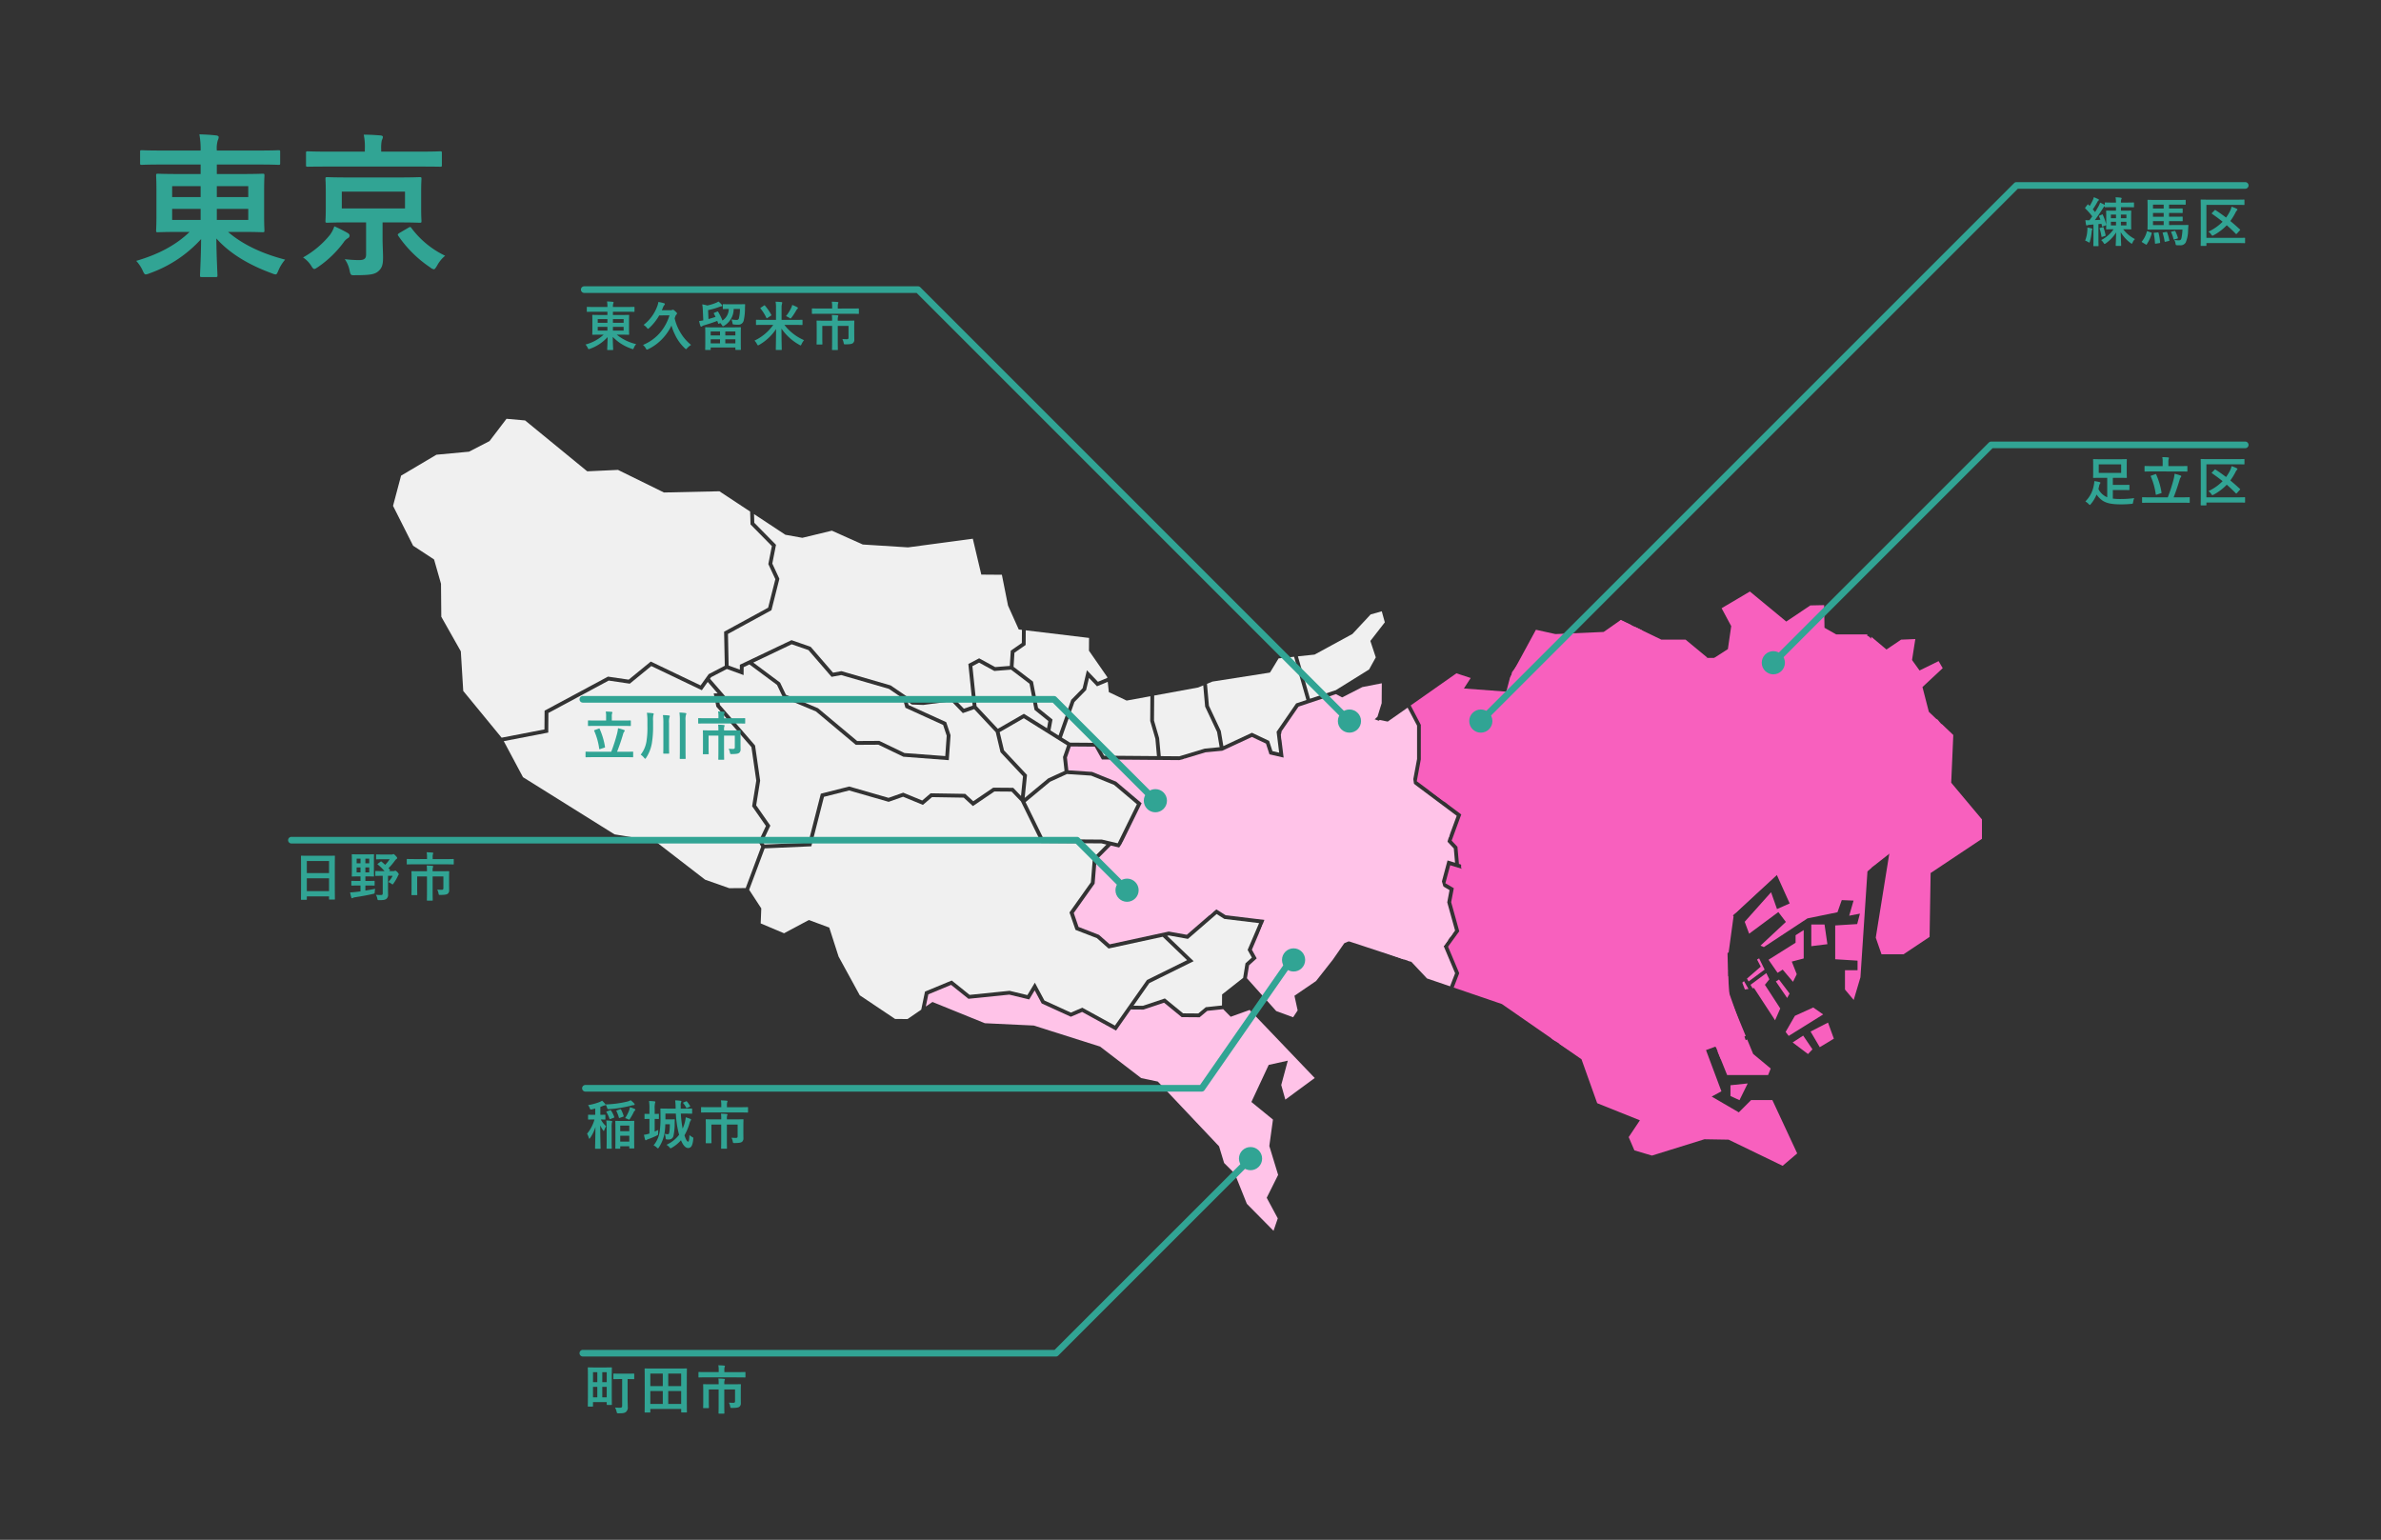 <svg xmlns="http://www.w3.org/2000/svg" width="719" height="465" viewBox="0 0 719 465"><rect x="0" y="0" width="719" height="465" fill="#333333" stroke="none"/><g transform="translate(992 15900.455)"><g transform="translate(-873.313 -15773.989)"><path d="M475.412,170.5l.209-11.572-2.588-3.428-11.922-6.936-2.6-5.9,1.443-2.609,2.016-.423,2.588,5.027,10.08.448,3.067-3.174h3.544l1.1.977-1.325,5.555,10.046,6.733-3.355,4.372,1.463,2.2-7.884,9.512-2.782,1.762Z" transform="translate(-121.54 -37.013)" fill="#f860be"/><path d="M489.177,232.225l-5.882.725-1.124-3.46,2.314-2.734-2.23-7.4,2.427-.549,5.91,3.861,3.313-3.841V205.539l-3.533-5.9,4.017.535,8.984,11.842H507.3v6.7l-1.93,2.3-3.243.355-3.118,6.2-.281,2.517-5.971-.639v3.576l-2.156,1.233Z" transform="translate(-127.811 -52.92)" fill="#f860be"/><path d="M504.177,204.587l-8.932-11.77-5.4-.718-2.874-4.8h-3.4l-.523-2.025,5.492-3.48,4.866-5.854,2.039,4.639,5.161-4.246,6.714,5.13-2,2.893v3.367l2.49,1.1-2.49,2.048v3.26l5.657,2.882,1.061,4.92-.775,1.676-2.272.977Z" transform="translate(-128.043 -46.637)" fill="#f860be"/><path d="M508.554,178.842v-2.255l2.425-3.5-8.313-6.352-4.691,3.862-1.659-3.774,2.9-3.483-1.485-2.228,3.6-4.693-10.4-6.972.994-4.18,3.511,3.112h9.34v3.1l3.034,2.064h4.8l4.637,4.427h4.982l2.707,2.183-5.776,9.018-.57,4.745-.657-.425-4.95,2.515-.758,2.774-1.325,1.091Z" transform="translate(-130.131 -38.506)" fill="#f860be"/><path d="M219.668,235.466l-.761,3.681,2.012-1.378,15.817,6.416,14.771.7,20.029,6.351,12.423,9.526,4.9,1.019.145.057,18.458,19.52,1.526,5.035,3.209,3.191,3.657,9.135,8.056,8.157,1.285-3.76-3.341-6.218,3.448-6.91-2.661-8.729,1.1-7.978-6.513-5.313,5.228-11.2,5.765-1.272-1.981,7.344,1.238,4.413,8.876-6.524L316.7,240.175l-5.725,2.063-2.262-2.3-4.8.511-2.322,1.936-5.414-.04-5.316-4.354-6.222,2.075-3.82-.029-4.462,6.37-10.246-5.63-3.409,1.455-8.8-4.022-2.12-3.949-1.651,2.745-6.006-1.454-12.339,1.257-5.239-4.2Z" transform="translate(-58.026 -61.659)" fill="#ffc3e8"/><path d="M413.318,186.984l-3.809-10.24-10.989,2.516.481,6.931-.715.312-2.106-4.127-5.386-7.146,5.141-3.444.5-2.4,5.718.043.043-5.789,3.37.025,6.219,4.278,7.783.549,4.344,4.628.376,4.318-2.269-.687-1.812,6.758-3.4,1.755.981,2.84L416.6,189.2Z" transform="translate(-103.589 -43.378)" fill="#ffc3e8"/><path d="M319.231,233.485l-5.5-4.5-6.61,2.216-2.867-.021,4.788-6.836,13.371-6.606-7.992-7.665.5-.107L320.685,211l8.671-7.506,2.28,1.451.123.036,10.421,1.252-3.462,8.093L340,216.641l-1.931,1.743-.71,4.388L331,227.78l-.026,3.33-4.892.521-2.266,1.889Z" transform="translate(-80.651 -53.941)" fill="#f0f0f0"/><path d="M535.318,183.586l-5.3-3.424.581-5,5.738-8.959,11.528,2.33,1.32-1.558,4.953,4.3-6.576,3.743v5.173l-4.345,4.8Z" transform="translate(-140.494 -44.056)" fill="#f860be"/><path d="M359.7,233.834l-8.843-9.906.639-3.919,2.309-2.085-1.45-2.62,3.372-7.886,17.156,2.059,7.363,3.876-3.443,4.96-5.075,6.453-6.521,4.449.965,4.425-1.371,2.065Z" transform="translate(-93.002 -54.981)" fill="#ffc3e8"/><path d="M345.067,170.162l-.722-5.774-3.035,1.227-2.443-.937-2.05-2.533-5.561-.642-2.986-9.3,6.775,3.329,1.049-4.5,7.459.947,6.045,5.174.14.055,5.77,1.063,1.156,1.768-.037,5.129-7.792,5.028Z" transform="translate(-87.016 -40.034)" fill="#ffc3e8"/><path d="M569.618,163.65l-.985-2.795,5.506-9.143,4.451-3.908v-6.431l2.635-4.532-.005-2.809,1.551-2.075,1.8,4.066,9.182,10.339-3.876.94V149.9l1.987,1.92-1.354,1.75v2.823l-6.572-1.2-.769,7.485-5.749,3.117Z" transform="translate(-150.729 -34.978)" fill="#f860be"/><path d="M456.319,182.13,446.1,175.8l-.446,3.653-1.508-.589-1.908-4.468-5.482-1.668-.45-5.173-1.751-1.868,2.907-7.9-3.911-2.92-.156-3.215.831-1.224,1.233.925,2.6-3.314,5.706-3.539h7.065l2.71,6.16,12.019,6.974L467.8,160.6l-.206,11.561v.174l3.237,2.654-2.269,1.438.657,2.548h-1.663l-6.269,3.16Z" transform="translate(-114.883 -38.304)" fill="#f860be"/><path d="M421.457,163.722l-7.919-.559-6.252-4.3-4.875-.037-.043,5.789-4.671-.035-1.768-3.865.043-5.858,4.931.475,7.34-5.485,5.021.133,12.891,9.628-2.411,6.553Z" transform="translate(-104.95 -39.72)" fill="#ffc3e8"/><path d="M382.755,169.714l-4.088,1.418-7.787-.059-2.464-5.1.04-5.192,4.224-3.12,3.85-.329,3.328-3.954,5.134.568-.011,1.5,2.552.245-.047,6.169,1.949,4.3-.459,2.213-4.8,3.219Z" transform="translate(-97.657 -40.656)" fill="#ffc3e8"/><path d="M287.318,202.332l-6.173-2.4-1.443-4.2,6.269-8.829.041-.148.568-7.035,4.318-4.357,12.535,2.945,6.528,2.347,9.66,13.319,2.215,1.412-8,6.917-5.405-.971-.112.007-17.767,3.847Z" transform="translate(-74.141 -46.485)" fill="#ffc3e8"/><path d="M355.232,151.616l-6.047-1.113-6.114-5.233-8.229-1.036-6.375-2.951-3.85-4.085,6.757-2.049,5.083-.48,8.947-4.162,4.251,2.007,1.054,3.24,4.27.983-.843-6.855,8.342,2.467-.441,3.56,2.145,2.178,3.689-4.918,5.017,3.73-3.065,3.018,3.58,4.747-.014,1.886-5.632-.622-3.409,4.063-3.7.316-4.227,3.121Z" transform="translate(-86.047 -34.429)" fill="#ffc3e8"/><path d="M555.379,160.125l-.316-4.473-3.057-2.7-.487-8.158,4.581,2.513,4.98.026,2.62-2.83,9.2.581v5.524l-4.168,3.661-5.685,9.421-2.148,1.227Z" transform="translate(-146.193 -38.303)" fill="#f860be"/><path d="M554.193,140.409l-7.509-4.12,5.918-3.481-3.6-4.277-5.363-2.312-.62-1.71,2.093-1.787,3.941,1.485,9.971.014,2.7,1.923-1.221,4.275,8.252,2.334,2.55-1.575,1.982.634v2.272l-2.379,4.09-9.931-.628-2.65,2.863Z" transform="translate(-143.94 -32.53)" fill="#f860be"/><path d="M508.642,148.518,506.406,147v-3.645H496.35l-3.595-3.192,2.228-5.472,5.957-1.986,3.361,5.466,4.513-5.878,4.827-1.636-.279,2.4,4.352-1.942,10.692,5.868-3.159.88-9.96,4.8-2.363,5.854Z" transform="translate(-130.616 -34.634)" fill="#f860be"/><path d="M534.086,158.188l-3.315-2.671h-4.928l-4.188-4,2.195-5.443,9.464-4.569,4.2-1.161,4.9,2.69.559,9.356,3.06,2.707.283,4.007-1.105,1.306Z" transform="translate(-138.276 -37.202)" fill="#f860be"/><path d="M492.963,118.614l-6.757,2.252-3.5-3.132.7-2.895-4.085-10.812-18.04-2.727-.523-3.7,6.5-11.975,5.888,1.3.068,0,14.462-.638.129-.062,5.058-3.542,3.232,1.561-5.016,5.2v6.183h4.88l2.649,9.675,7.1,7.914-.4,3.457-5.673,1.923-3.712,4.829Z" transform="translate(-122.135 -21.918)" fill="#f860be"/><path d="M549.233,192.858,551,189.846l-1.741-2.561,4.554-5.029v-4.947l8.736-4.975,1.848,5.25-2.693,3.733.363,3.088-11.038,10.481Z" transform="translate(-145.587 -45.681)" fill="#f860be"/><path d="M257.515,140.15l-6.949-7.412-1.31-5.5,7.288-4.2,13.079,8.185-1.236,3.539.461,4.193L263.9,141.22l-7.093,5.884Z" transform="translate(-66.071 -32.614)" fill="#f0f0f0"/><path d="M527.217,218.5l-2.441-1.085-.541-4-4.487-.748-.685-2.4,2.627-5.673-1.258-5.832-5.516-2.81v-2.01l4.675-3.844.716-2.635,3.9-1.983,6.636,4.288,8.238,1.476,1.451,2.134-1.814,3.1,2.58,2.918-1.493,10.955-3.176.977,2.82,3.311.1,1.388-2.965,2.47Z" transform="translate(-136.49 -49.165)" fill="#f860be"/><path d="M146.189,154.428l2.275-4.814-4.281-6.138,1.2-7.45-1.529-10.557-.079-.143-10.549-12.173-.455-2.32,2.324.018-4.854-5.6.334-.471,4.759-2.471,5.05,1.834.018-2.384,1.737-.828,8.332,6.186,1.847,3.855,9.916,4.16,12.036,10.082,6.833-.037,7.518,3.625,13.723,1.044.54-7.529-1.317-3.953-11.35-5.166-.292-1.03,1.249.852.157.037,3.34.112,8.463-1.127,3.45,3.59,3.425-1.2,6.513,6.947,1.446,6.064,6.791,7.255-.606,5.957-2.349-2.464-6.037-.046-6.028,4.1-2.435-2.23-10.434-.17-2.547,2.173-5.738-2.361-4.431,1.558-11.875-3.416-8.569,2.167-3.775,14.775-13.255.588Z" transform="translate(-34.524 -26.754)" fill="#f0f0f0"/><path d="M585.661,216.2V210.37h3.8v-2.893l-6.747-.422V196.847l6.636-.415.829-3.151-3.245.628,1.319-4.566-3.563-.148-1.294,3.668-9.061,1.853-13.163,8.659-1.02-.429,7.666-7.154-2.275-2.987-8.818,6.539-1.344-3.6,7.963-8.925,1.793,5.08,3.825-1.7-3.988-8.84-.24.228-.211-1.786,2.785-3.862-.737-2.09,7.475,2.058,6.694-3.628.7-6.854,10.511,1.912v2.638l1.791,1.194v3.357l-1.107,2.327,1.027,2.56-1.213,1.119-2.114,31.966-2.035,6.849Z" transform="translate(-147.215 -43.848)" fill="#f860be"/><path d="M623.442,126.669l.722,1.856-5.391,5.759L615.6,149.033l-1.909,2.731-3-3-3.292,2.124-4.693-5.281-3.593.871v1.2l2.379,2.3-1.745,2.255v2.638l4.954.9v2.983l1.793,1.2-.022,4.277-.981,2.06.675,1.687,4.605-4.254-4.222,26.216,1.737,5.014h6.647l7.869-5.246.315-19.29,15.5-10.329v-5.864l-9.285-11.077.631-14.408-3.478-3.306Z" transform="translate(-158.807 -33.247)" fill="#f860be"/><path d="M607.311,137.781l-3.245,2.093L590.12,124.181l-4.326-9.8.383-3.059,3.435,2.6,13.4-9.108,2.519,3.068,2.292-2.6L601.9,94.295l-.246-4.747,4.6,3.861,4.422-2.979,4.29-.179-.983,6.277.08.181,2.186,3.037L622,96.919l1.239,2.127-6.115,5.7,1.919,7.443.087.112,2.9,2.753-3.594,1.473.868,2.235-5.114,5.463-3.171,14.8L610,140.47Z" transform="translate(-155.278 -23.737)" fill="#f860be"/><path d="M239.306,113.318l-1.249-12.06,2.024-1.06,4.6,2.514,5.039-.4,5.583,4.252,1.516,7.9,4.168,3.371-.4,2.179-6.983-4.372-7.866,4.533Z" transform="translate(-63.103 -26.56)" fill="#f0f0f0"/><path d="M193.676,125.491l-7.6-3.664-6.677.037-11.823-9.9-9.7-4.078-1.757-3.668-8.094-6.038,11.6-5.528,5.056,1.756,6.983,8.08,2.913-.541,14.4,4.169,4.177,2.846.813,2.868,11.379,5.181,1.085,3.258L206,126.414Z" transform="translate(-39.239 -24.559)" fill="#f0f0f0"/><path d="M282.964,165.765l-17.579-.132L259.9,154.451l7.416-6.158,5.079-2.324,7.3.479,6.912,2.791,6.908,5.844-5.794,11.8Z" transform="translate(-68.892 -38.693)" fill="#f0f0f0"/><path d="M536.025,249.123l-.843-2.058h-1.475l-.357-.886h-2.333l-.029-.092-.368.054-7.476,2.3v-4.491l-6.445,1.613-3.7-5.291-4.188-.889-2.624-4.518.285-2.66,2.764-5.5,3.08-.337,2.5-2.972v-7.116h.541l1.307-.564-1.143,2.469,1,3.507,4.366.728.514,3.8,3.211,1.427,10.071.02,2.648-2.208.431,6.256,4.89,11.84-3.9,1.594v3.974Z" transform="translate(-134.177 -57.181)" fill="#f860be"/><path d="M321.36,177.436,320,176.949l5.225-2.425,3.742-7.684,5.058.582,1.7,2.1-1.3,11.973-8.049,2.863Z" transform="translate(-84.824 -44.225)" fill="#ffc3e8"/><path d="M472.595,232.589l-6.866,1.623v2.435l-16.272-11.285L434.9,220.393l1.675-4.343-3.37-8.01,3.378-4.653-2.442-8.785.8-4.225-2.547-1.488,1.455-5.431,7.283,2.212,1.887,4.418,3.34,1.307.408-3.34,8.914,5.517.154.032h5.418l6.269-3.16h5.375l6.664,11.125v12.536l-2.377,2.753-5.475-3.576-4.108.93L470,222.2l-2.324,2.746,1.615,4.973,6.135-.753,2.815,4.04-3,3.5Z" transform="translate(-114.614 -48.63)" fill="#f860be"/><path d="M422.737,224.6l-4.713-5.011-1.126-.37,1.166-5.025,3.569-4.475,2.785.021,4.678,3.3-1.31,1.8,3.442,8.18-1.525,3.953Z" transform="translate(-110.508 -55.592)" fill="#ffc3e8"/><path d="M367.643,198.815,338.8,195.338l-5.122-3.245-4.037-5.566,8.41-2.992,1.321-12.184,2.314.888,2.067-.837.661,5.288,5.117.039,7.8-5.028,2.551,5.281,8.666.065,3.515-1.21,1.11,1.47-.876,12.426L370,193.206l2.73,3.055,1.756,6.154Z" transform="translate(-87.379 -45.42)" fill="#ffc3e8"/><path d="M530.354,281.824l-7.286-.123-15.848,4.933-5.312-1.574-1.723-4.008,3.389-5.067-12.9-5.178-4.74-13.268-6.615-4.588v-2.322l5.185-1.225,3.044,4.736,4.589-5.353-1.64-2.353,2.647-1.514v-2.96l4.976.533,2.827,4.87,4.245.9,3.891,5.568,5.783-1.446,0,4.573,8.508-2.617,4.817,12.877-2.939,1.593,8.193,4.77,3.713-3.714h6.417l7.5,16.11-4.4,3.746Z" transform="translate(-127.055 -64.137)" fill="#f860be"/><path d="M303.005,166.414l-9.628-2.264,6.074-12.367-7.706-6.522-7.25-2.94-7.181-.481-.426-3.868,1.166-3.337,7.235.054,2.164,3.875,23.207.192,4.443,4.715,6.261,2.91-.73,3.13-7.908-3.887,3.858,12.018-3.642,7.472-5.91,2.747Z" transform="translate(-73.396 -35.688)" fill="#ffc3e8"/><path d="M547.13,265.775l-2.869-7.133h.238l.842,2.058H550v-4.356l3.191-1.3,1.8,4.359,5.3,4.408-.786,1.967Z" transform="translate(-144.269 -67.604)" fill="#f860be"/><path d="M582.744,207.793h4l.863,5.946-4.859.6Z" transform="translate(-154.47 -55.08)" fill="#f860be"/><path d="M556.309,227.825l4.169-3.614-1.122-2.139.628-.368,1.664,3.4-4.838,3.583Z" transform="translate(-147.462 -58.768)" fill="#f860be"/><path d="M354.2,126.272l-1-3.092-5.191-2.45-8.626,4.026-.773-4.565-3.586-7.626-.591-6.606,1.638-.68,17.331-2.713.156-.157,2.508-4.138,4.674-.491,3.722,13.052-3.1,1.04-5.9,8.556.776,6.312Z" transform="translate(-88.648 -25.919)" fill="#f0f0f0"/><path d="M558.836,232.279l-.448.071-.61-1.051,4.771-3.535.914,1.869-1.343,1.67,4.636,7.143-1.564,3.568Z" transform="translate(-147.852 -60.374)" fill="#f860be"/><path d="M371.806,92.7l5.034-.529,11.426-6.223,5.5-5.9,3.359-.952.925,3.331-4.369,5.625,1.639,4.958L393.3,96.666l-10.1,6.278-.121.021-7.623,2.544Z" transform="translate(-98.556 -20.966)" fill="#f0f0f0"/><path d="M568.187,230.992l.941-.591,3.206,4.243-.736,1.333Z" transform="translate(-150.611 -61.073)" fill="#f860be"/><path d="M582.449,250.8l5.269-2.7,1.765,4.855-4.254,2.569Z" transform="translate(-154.392 -65.763)" fill="#f860be"/><path d="M569.454,222.025,567.91,223l-2.733-3.951,8.167-5.136,0-2.267,2.453-1.561v8.578l-3.6.942,1.5,3.806-1.134,2.3Z" transform="translate(-149.813 -55.689)" fill="#f860be"/><path d="M572.2,249.27l2.8-4.856,5.54-2.524,3,2.1-10.409,6.486Z" transform="translate(-151.674 -64.118)" fill="#f860be"/><path d="M554.4,231.525l.516-.448,1.357,2.344-1.093.171Z" transform="translate(-146.957 -61.252)" fill="#f860be"/><path d="M559.726,115.907l1.128-3.947-3.658-2.609H547.1l-6.38-2.405V105.41l5.6-4.391-2.168-2.891-6.766,2.255-2.658-1.8,1.981-5.275,3.5-1.862-.043-.082,4.666-3.007,1.006-6.934-2.9-5.407,8.541-5.048,10.987,9.073,7.257-4.87,4.182-.092.1,6.84,3.5,1.989.128.02h9.292l.3,5.713,5.67,10.559-.868.984-2.329-2.835-13.586,9.234-4.365-3.3-.671,5.352,2.186,4.948L571.448,117l-2.5-.8-2.572,1.587Z" transform="translate(-141.742 -18.812)" fill="#f860be"/><path d="M390.974,205.829l-2.122-7.435-2.329-2.64,1.97-2.987.8-11.41,4.773,6.321,2.549,5.008,2.453-1.069-.469-6.76,9.045-2.071,3.585,9.64,4.341,2.931,2.409-2.217-.9-2.611,2.462-1.27,1.953,1.142-.693,3.691,2.366,8.51-1.447,1.992-4.984-3.517-3.706-.028-4.058,5.078-1.228,5.215Z" transform="translate(-102.457 -48.073)" fill="#ffc3e8"/><path d="M520.634,117.871l-3.028,1.354.652-5.632-7.251-8.05-2.821-10.307h-4.6l0-4.568,4.955-5.14,7.92,3.825,7.341.015,6.6,5.461-2.864,1.526-2.449,6.531,3.878,2.627,6.517-2.172.994,1.326-5.154,4.042V111.6l2.117.8-2.219,1.892,1.065,2.929,5.538,2.363,2.577,3.06-5.338,3.138Z" transform="translate(-133.485 -22.672)" fill="#f860be"/><path d="M373.982,129.882l.493-3.977-9.359-2.768,5.107-7.408,11.3-3.778,1.867.993,6.093-3.117,5.881-1.145-.04,6-1.265,4.1-9.137,8.427.019,2.771-.491.484-6.076-4.52L374.8,130.71Z" transform="translate(-96.782 -28.809)" fill="#ffc3e8"/><path d="M575.086,255.516l3.181-2.067,2.806,4.143-1.35,1.424Z" transform="translate(-152.44 -67.182)" fill="#f860be"/><path d="M419.982,137.17l1.218-6.6.006-10.419-3.062-5.868,13.809-9.7L436.268,106l-2.054,3.165,12.8.95,1.134-4.3.384-.7.426,3.007,18.221,2.754,3.717,9.85-.775,3.219,3.959,3.542-2.022,4.967-1.08-.958h-4.468l-3.047,3.154-8.894-.4-2.682-5.213-3.392.709-1.671,3.023H439.4l-6.126,3.8-2.061,2.608-1.3-.972-1.727,2.541.129,2.651Z" transform="translate(-110.839 -27.724)" fill="#f860be"/><path d="M391.384,145.2l.029-3.878-3.206-4.252,4.016-3.955-.024-2.747,8.632-7.958,2.441.488,6-4.206,2.86,5.434V134.2l-1.186,6.36-5.111-.136-7.3,5.458Z" transform="translate(-102.903 -31.461)" fill="#ffc3e8"/><path d="M549.537,276.915v-3.266l5.205-.541-2.48,5.045Z" transform="translate(-145.667 -72.394)" fill="#f860be"/><path d="M246.932,218.323l-3.455,1.476-7.984-3.649-2.893-5.389-2.258,3.755L225,213.224l-.1,0-12,1.222-5.4-4.335-8.076,3.348-1.131,5.451-4.14,2.84-3.754-.029-10.671-7.149-6.4-11.7-2.81-8.746-6.16-2.286-7.488,4.005-7.06-2.979.179-4.532-3.666-5.619,4.692-12.51,14.086-.624,3.817-14.942,7.6-1.92,11.932,3.431,4.363-1.536,5.981,2.463,2.75-2.348,9.564.157,2.788,2.547,6.488-4.406,5.191.04,2.815,2.94,6.165,12.564,18.162.132,1.507.355-4.116,4.155-.585,7.24-6.463,9.1,1.815,5.264,6.45,2.492,3.534,3.134L271.2,196.9l7.368,7.066-12.115,5.983-9.677,13.771Z" transform="translate(-38.786 -40.481)" fill="#f0f0f0"/><path d="M205.516,94.45l-8.948,1.2-3.015-.11-6.805-4.64-14.865-4.315-2.533.47-6.718-7.77-.129-.074-5.7-1.979L141.21,84.656,141.2,86.13l-3.382-1.23-.2-9.549,13.127-7.163,2.4-9.492L151.008,54.1l1.117-5.659-6.555-6.654-.079-2.624,9.461,6.24,5.127.922L169,44.17l9.332,4.178L192,49.213,211.556,46.6l2.562,10.834,6.211.047,1.856,9.306,3.24,7.218.966.115-.03,3.959-3.347,2.331-.285,4.6-4.424.348-4.838-2.645-3.26,1.707L211.508,97l-2.652.928Z" transform="translate(-36.478 -10.382)" fill="#f0f0f0"/><path d="M314.717,130.907l-.5-5.455-1.542-5.3.057-7.54,13.27-2.43,1.54-.639.574,6.412,3.608,7.676.774,4.572-4.515.437-7.675,2.315Z" transform="translate(-82.883 -29.036)" fill="#f0f0f0"/><path d="M287.58,129.956l-2.164-3.876-8.154-.062-2.442-1.529,3.793-10.743,3.524-3.592.872-3.672,2.411,2.524,3.251-1.351.329,3.11,5.33,2.536h.159l7.06-1.291-.056,7.46,1.568,5.386.466,5.233Z" transform="translate(-72.847 -28.226)" fill="#f0f0f0"/><path d="M34.264,0,29.137,6.734l-6.191,3.2-9.845.917L2.424,17.175,0,26.294,6.065,38.332l6.21,4.069.129.127,2.079,7.29.09,9.964,5.895,10.444L21.2,82.188,32.786,96.3l12.939-2.5.043-5.659L64.906,77.861l6.248.915,6.675-5.46,15.043,7.2,2.444-3.407,4.868-2.527L99.971,64.3l13.3-7.257,2.178-8.605-2.122-4.562,1.072-5.433L107.952,31.9l-.115-3.885-9.284-6.126L81.9,22.255l-.121-.014L67.925,15.431l-9.142.427-.184-.029L39.884.5Z" fill="#f0f0f0"/><path d="M106.3,166.114l-15.113-11.66-12.245-2.028L51.3,135.158,45.5,124.28l13.433-2.593.045-5.919,18.2-9.779,6.372.935,6.5-5.32,15.258,7.3,1.78-2.508,3,3.463-1.185-.009.784,4.005,10.6,12.231,1.464,10.108-1.251,7.734,4.166,5.973-2.242,4.743.822,1.49-4.69,12.511-4.97.038Z" transform="translate(-12.06 -26.932)" fill="#f0f0f0"/><path d="M266.119,117.149l.609-3.3-4.376-3.535-1.521-7.917-5.862-4.464.264-4.238,3.38-2.355.034-4.426,19.116,2.3-.029,3.855,5.524,7.955.026.255-2.837,1.178-3.331-3.484-1.288,5.422-3.448,3.512-3.822,10.775Z" transform="translate(-67.586 -23.038)" fill="#f0f0f0"/><path d="M370.738,60.763l6.358,3.082,5.793,11,14.1-2.634h3.077l42.449-6.615h2.944l2.112,1.77,16.753,23.4h1.991l2.093,2.368-16.089,37.836-9.409,7.358-24.978-.593-13.7,12.595-4.164,3.448,2.908,7.33.277,11.673,5.595,15.956-3.792,7.6-4.165-3.118-1.489-3.661L390.138,193H358.672l-8.688-5.727-27.45-51.705v-6.427l2.059-13.181-5.889.6-5.642-4.253,14.222-29.366h9.007l1.614-6.413,5.071-7.058,23.245-3.881Z" fill="#f860be"/><path d="M-5031.276-6729.284l-6.548-2.446-26.254,4.237-.244,1.15,2.562,13.5-27.49-5.7-4.231-.559-1.65.414-18.83,27.549,27.986,19.281,2.541-2.08,13.544,1.25.738,1.822-1.673,4.421,21.833,3.936,3.153-.634,2.745-1.184,15.173,5.552,2.479.8,10.478-4.763,2.494-3.553-2.721-14.072-.671-2.322,1.219-6.3.6-5.022.714-2.323-1.643-5.378-9.149-9.822-.362-2.486-1.678-9.64Z" transform="translate(5332.426 6821.79)" fill="#ffc3e8"/></g><path d="M20.586-30.315v2.867H14.194c-4.606,0-6.251-.094-6.533-.094-.47,0-.517.047-.517.564,0,.282.094,1.5.094,4.418v7.755c0,2.914-.094,4.089-.094,4.418,0,.47.047.517.517.517.282,0,1.927-.094,6.533-.094h3.055C12.972-5.828,7.567-3.1,1.128-1.222A10.839,10.839,0,0,1,3.1,1.739c.376.846.564,1.128.94,1.128A4.361,4.361,0,0,0,5.17,2.538,38.227,38.227,0,0,0,20.727-7.8C20.68-2.068,20.4,2.444,20.4,3.149c0,.47.047.517.517.517h4.23c.47,0,.517-.047.517-.517,0-.705-.282-5.358-.329-11.139C29.7-3.055,36,.329,42.112,2.538a4.172,4.172,0,0,0,1.081.329c.376,0,.517-.329.893-1.222A12.137,12.137,0,0,1,46.107-1.6c-6.58-1.692-12.69-4.418-17.249-8.366h3.9c4.606,0,6.251.094,6.533.094.517,0,.564-.047.564-.517,0-.282-.094-1.5-.094-4.418V-22.56c0-2.914.094-4.136.094-4.418,0-.517-.047-.564-.564-.564-.282,0-1.927.094-6.533.094H25.474v-2.867H38.352c4.089,0,5.5.094,5.781.094.423,0,.47-.047.47-.517v-3.384c0-.47-.047-.517-.47-.517-.282,0-1.692.094-5.781.094H25.474a8.526,8.526,0,0,1,.282-3.055,2.409,2.409,0,0,0,.282-1.034c0-.188-.282-.423-.752-.47-1.645-.188-3.337-.282-5.076-.329a25.509,25.509,0,0,1,.376,4.888H8.6c-4.089,0-5.5-.094-5.781-.094-.47,0-.517.047-.517.517v3.384c0,.47.047.517.517.517.282,0,1.692-.094,5.781-.094ZM34.968-13.583H25.474V-16.92h9.494Zm0-10.2v3.29H25.474v-3.29Zm-22.983,10.2V-16.92h8.6v3.337Zm0-6.909v-3.29h8.6v3.29Zm53.3-5.922c-4.512,0-6.157-.094-6.439-.094-.517,0-.564.047-.564.517,0,.329.094,1.269.094,3.807v5.123c0,2.491-.094,3.478-.094,3.807,0,.47.047.517.564.517.282,0,1.927-.094,6.439-.094h5.264v9.682c0,1.175-.47,1.692-2.115,1.692a36.916,36.916,0,0,1-4.324-.282,8.725,8.725,0,0,1,1.457,3.431c.329,1.5.423,1.457,1.833,1.41,4.418,0,5.734-.282,6.768-1.128,1.175-.987,1.5-2.021,1.5-4.136,0-1.739-.141-3.76-.141-5.922v-4.747h4.747c4.559,0,6.157.094,6.486.094.47,0,.517-.047.517-.517,0-.282-.094-1.316-.094-3.807v-5.123c0-2.538.094-3.525.094-3.807,0-.47-.047-.517-.517-.517-.329,0-1.927.094-6.486.094ZM82.3-17.061H63.215v-5.076H82.3ZM86.95-29.7c4.23,0,5.687.047,5.969.047.47,0,.517-.047.517-.47v-3.666c0-.47-.047-.517-.517-.517-.282,0-1.739.094-5.969.094H75.106v-.752a11.581,11.581,0,0,1,.188-2.679,2.72,2.72,0,0,0,.329-.987c0-.282-.282-.423-.705-.47-1.739-.141-3.337-.235-5.076-.235a17.85,17.85,0,0,1,.329,4.324v.8H58.938c-4.277,0-5.687-.094-5.969-.094-.517,0-.564.047-.564.517v3.666c0,.423.047.47.564.47.282,0,1.692-.047,5.969-.047ZM80.6-9.635c-.47.329-.611.423-.329.846A35.807,35.807,0,0,0,89.911.752a2.32,2.32,0,0,0,1.081.564c.329,0,.517-.329.987-1.081a9.921,9.921,0,0,1,2.444-3.008,27.46,27.46,0,0,1-10.152-8.319c-.282-.423-.376-.47-.94-.141ZM51.512-2.256A8.252,8.252,0,0,1,53.956.235c.423.7.658.987.987.987.235,0,.564-.235,1.128-.611a32.085,32.085,0,0,0,7.661-7.379A3.893,3.893,0,0,1,65-8.037a.915.915,0,0,0,.564-.8c0-.329-.188-.564-.564-.8a40.515,40.515,0,0,0-4.042-2.021A8.792,8.792,0,0,1,59.6-9.024,28.094,28.094,0,0,1,51.512-2.256Z" transform="translate(-952 -15820.455)" fill="#31a494"/><rect width="719" height="465" transform="translate(-992 -15900.455)" fill="none"/><g transform="translate(-1807 -17007.82)"><circle cx="3.5" cy="3.5" r="3.5" transform="translate(1347 1304)" fill="#31a494"/><path d="M9618.5-13921.5a1,1,0,0,1-.707-.293,1,1,0,0,1,0-1.414l65.786-65.786a1,1,0,0,1,.707-.293H9761a1,1,0,0,1,1,1,1,1,0,0,1-1,1h-76.3l-65.493,65.493A1,1,0,0,1,9618.5-13921.5Z" transform="translate(-8268 15230)" fill="#31a494"/><path d="M-40.976-3.376h2.432c1.776,0,2.3.032,2.4.032.16,0,.176-.016.176-.176V-4.768c0-.16-.016-.176-.176-.176-.1,0-.624.032-2.4.032h-2.432V-7.056h1.824c1.552,0,2.112.032,2.208.032.176,0,.192-.016.192-.192,0-.1-.032-.512-.032-1.472V-11.04c0-.96.032-1.376.032-1.472,0-.176-.016-.192-.192-.192-.1,0-.656.032-2.208.032H-44.56c-1.552,0-2.1-.032-2.208-.032-.16,0-.176.016-.176.192,0,.1.032.512.032,1.472v2.352c0,.96-.032,1.376-.032,1.472,0,.176.016.192.176.192.112,0,.656-.032,2.208-.032h1.888V-1.2a3.515,3.515,0,0,1-.736-.368,5.082,5.082,0,0,1-1.92-2.1c.08-.3.144-.608.208-.912a1.6,1.6,0,0,1,.272-.7.4.4,0,0,0,.112-.272c0-.112-.1-.176-.3-.224a11.356,11.356,0,0,0-1.536-.288,6.739,6.739,0,0,1-.176,1.344A8.956,8.956,0,0,1-49.28.08a4.257,4.257,0,0,1,.992.768c.176.192.256.272.352.272s.192-.112.352-.3a10.911,10.911,0,0,0,1.7-2.832A6.706,6.706,0,0,0-44.064-.16c1.184.784,2.8,1.12,5.52,1.12a30.78,30.78,0,0,0,3.1-.144c.512-.032.512-.032.592-.544a6.94,6.94,0,0,1,.32-1.2,30.129,30.129,0,0,1-4.112.272,16.376,16.376,0,0,1-2.336-.128Zm2.512-5.168h-6.768V-11.12h6.768ZM-19.92.464c1.408,0,1.888.032,1.984.032.16,0,.176-.016.176-.176V-1.024c0-.16-.016-.176-.176-.176-.1,0-.576.032-1.984.032h-2.7c.672-1.712,1.28-3.472,1.84-5.392a1.7,1.7,0,0,1,.3-.64.476.476,0,0,0,.16-.32c0-.1-.048-.176-.192-.224a15.771,15.771,0,0,0-1.824-.544,9.928,9.928,0,0,1-.256,1.536,49.655,49.655,0,0,1-1.792,5.584H-30c-1.408,0-1.888-.032-1.984-.032-.144,0-.16.016-.16.176V.32c0,.16.016.176.16.176.1,0,.576-.032,1.984-.032Zm-.864-9.44c1.52,0,2.048.032,2.144.032.16,0,.176-.016.176-.192v-1.3c0-.176-.016-.192-.176-.192-.1,0-.624.032-2.144.032h-3.424v-1.232a2.9,2.9,0,0,1,.08-.9.9.9,0,0,0,.1-.32c0-.08-.112-.16-.256-.176-.576-.048-1.168-.08-1.76-.08a6.231,6.231,0,0,1,.112,1.472v1.232H-29.1c-1.5,0-2.032-.032-2.128-.032-.16,0-.176.016-.176.192v1.3c0,.176.016.192.176.192.1,0,.624-.032,2.128-.032Zm-8.56,1.248c-.224.08-.24.1-.176.256a20.23,20.23,0,0,1,1.5,5.376c.032.176.08.192.3.112l1.248-.416c.224-.064.224-.112.192-.272a21.575,21.575,0,0,0-1.6-5.376c-.064-.16-.1-.176-.3-.1Zm16.624-3.408h9.2c1.488,0,2,.032,2.1.032.176,0,.192-.016.192-.176v-1.264c0-.176-.016-.192-.192-.192-.1,0-.608.032-2.1.032h-8.608c-1.5,0-2.048-.032-2.144-.032-.16,0-.176.016-.176.192,0,.1.032,1.168.032,3.36v6.912c0,2.176-.032,3.264-.032,3.36,0,.16.016.176.176.176h1.36c.176,0,.192-.016.192-.176V.4h9.312c1.552,0,2.1.032,2.192.032.16,0,.176-.016.176-.176v-1.28c0-.16-.016-.176-.176-.176-.1,0-.64.032-2.192.032H-12.72Zm1.728,2.4c-.08.08-.128.144-.128.192,0,.032.032.08.112.128,1.088.752,2.144,1.536,3.184,2.368a14.784,14.784,0,0,1-4.3,3.008,3.171,3.171,0,0,1,.864.864c.16.24.24.352.352.352a1.069,1.069,0,0,0,.384-.16A15.827,15.827,0,0,0-6.576-4.976c.912.8,1.824,1.648,2.72,2.576a.169.169,0,0,0,.144.08.248.248,0,0,0,.176-.112l.88-.96c.1-.1.128-.16.128-.208s-.032-.1-.112-.16c-.96-.88-1.9-1.712-2.864-2.5A18.333,18.333,0,0,0-4-8.672a3.178,3.178,0,0,1,.448-.736c.112-.1.192-.176.192-.288,0-.128-.08-.192-.24-.272a9.022,9.022,0,0,0-1.536-.608,4.816,4.816,0,0,1-.448,1.3A13.874,13.874,0,0,1-6.784-7.3c-1.072-.816-2.128-1.568-3.184-2.24-.144-.1-.16-.08-.3.064Z" transform="translate(1494 1258.714)" fill="#31a494"/></g><g transform="translate(0 16)"><circle cx="3.5" cy="3.5" r="3.5" transform="translate(-548.331 -15702.205)" fill="#31a494"/><path d="M-38.64,1.264c.16,0,.176-.016.176-.176,0-.208-.1-2.16-.128-3.984A10.821,10.821,0,0,0-35.6.4c.16.128.256.192.336.192.1,0,.144-.112.256-.352A2.927,2.927,0,0,1-34.3-.8a10.558,10.558,0,0,1-3.552-2.96h.24c1.408,0,1.9.032,2.016.032.16,0,.176-.016.176-.176,0-.1-.032-.528-.032-1.472V-7.744c0-.96.032-1.392.032-1.488,0-.16-.016-.176-.176-.176-.112,0-.608.032-2.016.032h-.912v-1.056h1.648c1.52,0,2.032.032,2.112.032.16,0,.176-.016.176-.192V-11.68c0-.16-.016-.176-.176-.176-.08,0-.592.032-2.112.032h-1.648a2.547,2.547,0,0,1,.1-.976.767.767,0,0,0,.112-.32c0-.08-.112-.16-.256-.176a12.694,12.694,0,0,0-1.584-.128,11.581,11.581,0,0,1,.128,1.6H-41.12c-1.52,0-2.016-.032-2.112-.032-.16,0-.176.016-.176.176v.576a9.632,9.632,0,0,0-1.408-.7,7.816,7.816,0,0,1-.464,1.056c-.336.608-.688,1.2-1.056,1.792-.224-.288-.464-.544-.688-.816a25.679,25.679,0,0,0,1.392-2.256.87.87,0,0,1,.3-.384.247.247,0,0,0,.144-.208c0-.1-.048-.176-.208-.256-.4-.192-.864-.4-1.328-.576a4.422,4.422,0,0,1-.288.848,15.915,15.915,0,0,1-.96,1.792c-.128-.128-.272-.256-.4-.4-.112-.128-.16-.112-.288.048l-.592.784c-.064.1-.112.144-.112.208a.216.216,0,0,0,.08.144A19.335,19.335,0,0,1-47.2-7.664c-.272.4-.56.8-.864,1.184a10.3,10.3,0,0,1-1.2-.048c.048.512.112.944.192,1.36.032.16.08.256.192.256a.452.452,0,0,0,.24-.064,1.652,1.652,0,0,1,.608-.128l1.2-.1V-.944c0,1.472-.032,2-.032,2.1,0,.16.016.176.176.176h1.216c.16,0,.176-.016.176-.176,0-.08-.032-.624-.032-2.1V-5.328l.928-.08.144.656c.032.192.064.192.288.112l.784-.288c.192-.064.224-.128.192-.288A14.453,14.453,0,0,0-44-8.112c-.064-.16-.08-.176-.256-.1l-.72.3c-.192.08-.224.128-.16.272.144.32.272.656.4,1.008q-.864.072-1.68.1c.752-.992,1.6-2.208,2.432-3.536a2.09,2.09,0,0,1,.5-.624l.08-.048v.144c0,.176.016.192.176.192.1,0,.592-.032,2.112-.032h1.088v1.056h-.816c-1.392,0-1.872-.032-1.984-.032-.16,0-.176.016-.176.176,0,.112.032.528.032,1.488v2.368c0,.944-.032,1.376-.032,1.472,0,.16.016.176.176.176.112,0,.592-.032,1.984-.032h.08A10.193,10.193,0,0,1-44.5-.5a3.748,3.748,0,0,1,.72.832c.144.24.208.336.3.336A.79.79,0,0,0-43.1.48a11.368,11.368,0,0,0,3.12-3.3c-.032,1.808-.128,3.7-.128,3.9,0,.16.016.176.192.176Zm1.76-6.192h-1.664v-1.1h1.664Zm0-3.264V-7.1h-1.664V-8.192Zm-4.688,3.264v-1.1h1.552v1.1Zm0-2.176V-8.192h1.552V-7.1ZM-49.344-.352a5.467,5.467,0,0,1,.88.416A.994.994,0,0,0-48.1.256c.1,0,.128-.128.208-.384a16.817,16.817,0,0,0,.528-2.88,2.074,2.074,0,0,1,.128-.592.362.362,0,0,0,.08-.24c0-.064-.08-.144-.272-.192-.352-.1-.752-.176-1.232-.256a7.149,7.149,0,0,1-.032,1.024A9.379,9.379,0,0,1-49.344-.352ZM-44.8-4.176c-.192.064-.208.08-.16.24A13.78,13.78,0,0,1-44.416-1.6c.032.176.048.192.272.112l.784-.256c.224-.08.224-.128.192-.288a16.8,16.8,0,0,0-.624-2.256c-.064-.16-.08-.176-.272-.112Zm24.848.5a15.479,15.479,0,0,1-.288,2.512c-.144.64-.4.736-.832.736a9.4,9.4,0,0,1-1.344-.112A3.112,3.112,0,0,1-22.064.512c.112.528.112.528.512.544.3.016.608.016.9.016a1.768,1.768,0,0,0,1.68-.848,9.547,9.547,0,0,0,.72-3.728c.032-.384.048-.96.1-1.392.016-.144-.032-.176-.208-.176-.1,0-.656.032-2.224.032H-24V-6.224h1.76c1.536,0,2.064.032,2.16.032.176,0,.192-.016.192-.176v-1.04c0-.16-.016-.176-.192-.176-.1,0-.624.032-2.16.032H-24V-8.7h1.76c1.536,0,2.064.032,2.16.032.176,0,.192-.016.192-.176v-1.04c0-.16-.016-.176-.192-.176-.1,0-.624.032-2.16.032H-24v-1.184h2.672c1.552,0,2.08.032,2.176.032.16,0,.176-.016.176-.176v-1.12c0-.16-.016-.176-.176-.176-.1,0-.624.032-2.176.032h-6.4c-1.68,0-2.432-.032-2.592-.032-.176,0-.192.016-.192.176,0,.112.032.752.032,2.08v4.5c0,1.328-.032,1.984-.032,2.08,0,.16.016.176.192.176.16,0,.912-.032,2.592-.032Zm-8.9-6.352v-1.184h3.232v1.184Zm0,4.992V-6.224h3.232V-5.04Zm0-2.512V-8.7h3.232v1.152ZM-31.04.816a.535.535,0,0,0,.192.08c.048,0,.064-.032.112-.112a11.459,11.459,0,0,0,1.5-3.28c.048-.176.016-.224-.176-.288l-.976-.352c-.24-.08-.256-.1-.32.08A8.058,8.058,0,0,1-32.192-.1c-.1.128-.08.176.128.3ZM-28.4-2.72c-.24.016-.256.048-.224.224A19.531,19.531,0,0,1-28.256.416c.016.192.032.192.288.16l1.04-.16c.24-.032.24-.08.224-.24a17.439,17.439,0,0,0-.464-2.832c-.048-.176-.064-.176-.272-.16Zm2.672-.08c-.224.048-.256.064-.192.24a13.685,13.685,0,0,1,.576,2.416c.032.192.064.192.3.144l.944-.224c.224-.032.224-.08.192-.224a14.619,14.619,0,0,0-.672-2.368c-.064-.176-.08-.176-.272-.144Zm2.56-.272c-.224.048-.256.1-.176.256a10.117,10.117,0,0,1,.672,2c.048.176.08.192.3.128L-21.5-.96c.192-.064.208-.08.16-.256a10.674,10.674,0,0,0-.752-1.92c-.064-.144-.1-.176-.3-.128Zm10.448-8.064h9.2c1.488,0,2,.032,2.1.032.176,0,.192-.016.192-.176v-1.264c0-.176-.016-.192-.192-.192-.1,0-.608.032-2.1.032h-8.608c-1.5,0-2.048-.032-2.144-.032-.16,0-.176.016-.176.192,0,.1.032,1.168.032,3.36v6.912c0,2.176-.032,3.264-.032,3.36,0,.16.016.176.176.176h1.36c.176,0,.192-.016.192-.176V.4h9.312c1.552,0,2.1.032,2.192.032.16,0,.176-.016.176-.176v-1.28c0-.16-.016-.176-.176-.176-.1,0-.64.032-2.192.032H-12.72Zm1.728,2.4c-.08.08-.128.144-.128.192,0,.032.032.08.112.128,1.088.752,2.144,1.536,3.184,2.368a14.784,14.784,0,0,1-4.3,3.008,3.171,3.171,0,0,1,.864.864c.16.24.24.352.352.352a1.069,1.069,0,0,0,.384-.16A15.827,15.827,0,0,0-6.576-4.976c.912.8,1.824,1.648,2.72,2.576a.169.169,0,0,0,.144.08.248.248,0,0,0,.176-.112l.88-.96c.1-.1.128-.16.128-.208s-.032-.1-.112-.16c-.96-.88-1.9-1.712-2.864-2.5A18.333,18.333,0,0,0-4-8.672a3.178,3.178,0,0,1,.448-.736c.112-.1.192-.176.192-.288,0-.128-.08-.192-.24-.272a9.022,9.022,0,0,0-1.536-.608,4.816,4.816,0,0,1-.448,1.3A13.874,13.874,0,0,1-6.784-7.3c-1.072-.816-2.128-1.568-3.184-2.24-.144-.1-.16-.08-.3.064Z" transform="translate(-313 -15843.455)" fill="#31a494"/><path d="M9738.041-13825.537a1,1,0,0,1-.707-.293,1,1,0,0,1,0-1.414l161.752-161.75a1,1,0,0,1,.707-.293h69.08a1,1,0,0,1,1,1,1,1,0,0,1-1,1h-68.666l-161.459,161.457A1,1,0,0,1,9738.041-13825.537Z" transform="translate(-10282.872 -1872.168)" fill="#31a494"/></g><g transform="translate(-815.331 -15844.455)"><circle cx="3.5" cy="3.5" r="3.5" transform="translate(227.332 158.25)" fill="#31a494"/><path d="M7.008-10.32v.976H4.832c-1.568,0-2.128-.032-2.224-.032-.16,0-.176.016-.176.192,0,.1.032.512.032,1.5v2.64c0,.992-.032,1.392-.032,1.5,0,.16.016.176.176.176.1,0,.656-.032,2.224-.032h1.04A12.841,12.841,0,0,1,.384-.416,3.69,3.69,0,0,1,1.056.592c.128.288.192.384.32.384A1.485,1.485,0,0,0,1.76.864a13.014,13.014,0,0,0,5.3-3.52C7.04-.7,6.944.832,6.944,1.072c0,.16.016.176.176.176H8.56c.16,0,.176-.016.176-.176,0-.24-.1-1.824-.112-3.792A13.977,13.977,0,0,0,14.336.864,1.42,1.42,0,0,0,14.7.976c.128,0,.176-.112.3-.416a4.132,4.132,0,0,1,.688-1.1A14.493,14.493,0,0,1,9.824-3.392h1.328c1.568,0,2.128.032,2.224.032.176,0,.192-.016.192-.176,0-.1-.032-.512-.032-1.5V-7.68c0-.992.032-1.408.032-1.5,0-.176-.016-.192-.192-.192-.1,0-.656.032-2.224.032H8.672v-.976h4.384c1.392,0,1.872.032,1.968.032.144,0,.16-.016.16-.176v-1.152c0-.16-.016-.176-.16-.176-.1,0-.576.032-1.968.032H8.672a2.9,2.9,0,0,1,.1-1.04.82.82,0,0,0,.1-.352c0-.064-.1-.144-.256-.16-.56-.064-1.136-.1-1.728-.112a8.684,8.684,0,0,1,.128,1.664H2.928c-1.392,0-1.872-.032-1.968-.032-.16,0-.176.016-.176.176v1.152c0,.16.016.176.176.176.1,0,.576-.032,1.968-.032Zm4.9,5.7H8.672V-5.76H11.9Zm0-3.472v1.12H8.672V-8.1ZM4.08-4.624V-5.76H7.008v1.136Zm0-2.352V-8.1H7.008v1.12Zm21.664-2.24A14.6,14.6,0,0,1,22.768-3.84,13.8,13.8,0,0,1,17.744-.288a3.893,3.893,0,0,1,.864,1.04c.144.272.208.368.336.368a1.1,1.1,0,0,0,.368-.128,14.744,14.744,0,0,0,4.72-3.616,15.605,15.605,0,0,0,2.32-3.52,15.524,15.524,0,0,0,1.1,2.832A13.381,13.381,0,0,0,30.384.72c.176.16.272.256.368.256.08,0,.16-.1.336-.288A5.629,5.629,0,0,1,32.272-.3a13.824,13.824,0,0,1-3.28-3.84,14.191,14.191,0,0,1-1.68-4.208c.064-.176.144-.4.208-.592a1.359,1.359,0,0,1,.32-.528.424.424,0,0,0,.176-.352c0-.112-.08-.24-.528-.64-.416-.384-.56-.464-.688-.464a.72.72,0,0,0-.336.1.783.783,0,0,1-.352.048H23.44l.368-.88a1.745,1.745,0,0,1,.352-.624.558.558,0,0,0,.192-.352c0-.128-.08-.208-.256-.256a12.8,12.8,0,0,0-1.7-.384,6.036,6.036,0,0,1-.432,1.536,12.493,12.493,0,0,1-4.032,5.392,4,4,0,0,1,.992.88c.16.208.256.3.352.3.08,0,.176-.08.336-.224a15.835,15.835,0,0,0,3.04-3.824ZM38.016,1.232c.16,0,.176-.016.176-.176V.48h7.456v.544c0,.16.016.176.176.176h1.328c.144,0,.16-.016.16-.176,0-.1-.032-.544-.032-2.96v-1.7c0-1.264.032-1.728.032-1.824,0-.16-.016-.176-.16-.176-.112,0-.672.032-2.24.032H38.944c-1.584,0-2.144-.032-2.24-.032-.16,0-.176.016-.176.176,0,.112.032.56.032,2.048V-1.92c0,2.432-.032,2.88-.032,2.976,0,.16.016.176.176.176Zm4.592-2V-2h3.04V-.768Zm3.04-3.584v1.184h-3.04V-4.352ZM38.192-.768V-2h2.816V-.768Zm0-3.584h2.816v1.184H38.192ZM39.28-10c-.192.1-.192.128-.112.272.176.32.336.64.5.96-.688.24-1.408.448-2.144.656l-.112-2.7a20.468,20.468,0,0,0,3.456-.992,2.763,2.763,0,0,1,.592-.16c.128-.016.24-.064.24-.192a.412.412,0,0,0-.16-.272,5.782,5.782,0,0,0-1.008-.976,4.077,4.077,0,0,1-.752.4,14.355,14.355,0,0,1-2.608.8,9.134,9.134,0,0,0-1.536-.336,11.076,11.076,0,0,1,.176,1.68l.144,3.152a11.806,11.806,0,0,1-1.264.192,13.228,13.228,0,0,0,.4,1.5c.064.144.144.192.24.192a.375.375,0,0,0,.272-.112,1.069,1.069,0,0,1,.464-.24c1.392-.416,2.768-.848,4.112-1.376.1.24.176.5.272.752.048.16.1.16.3.064L41.1-6.9a4.366,4.366,0,0,1,.528.688c.1.176.16.272.272.272a.958.958,0,0,0,.4-.176,5.88,5.88,0,0,0,2.832-5.04h1.888a10.783,10.783,0,0,1-.336,2.928.621.621,0,0,1-.672.384,9.8,9.8,0,0,1-1.552-.144,4.773,4.773,0,0,1,.3,1.008c.08.5.08.5.576.528a10.546,10.546,0,0,0,1.072.048A1.629,1.629,0,0,0,48.16-7.664a16.117,16.117,0,0,0,.384-3.664c.016-.3.016-.672.048-1.072,0-.16-.032-.208-.208-.208-.1,0-.528.032-1.856.032h-2.64c-1.328,0-1.76-.032-1.856-.032-.16,0-.176.016-.176.192v1.1c0,.176.016.192.176.192.08,0,.5-.032,1.616-.032a4.169,4.169,0,0,1-1.9,3.488,17.363,17.363,0,0,0-1.3-2.624c-.1-.144-.128-.144-.32-.064ZM57.088-6.352A14.512,14.512,0,0,1,51.424-1.6a4.373,4.373,0,0,1,.752,1.056c.144.256.208.368.32.368a.774.774,0,0,0,.384-.16,15.221,15.221,0,0,0,5.056-4.752c-.016,3.072-.08,5.744-.08,6.16,0,.144.016.16.176.16h1.44c.16,0,.176-.016.176-.16,0-.448-.08-3.136-.08-6.3a15.754,15.754,0,0,0,5.392,4.9,1.015,1.015,0,0,0,.384.176c.112,0,.16-.128.288-.384a5.273,5.273,0,0,1,.752-1.2,15.121,15.121,0,0,1-5.936-4.608h3.264c1.44,0,1.936.032,2.032.032.16,0,.176-.016.176-.176V-7.712c0-.16-.016-.176-.176-.176-.1,0-.592.032-2.032.032H59.6v-3.616a4.825,4.825,0,0,1,.1-1.152,1.306,1.306,0,0,0,.1-.432c0-.1-.1-.16-.256-.176-.56-.064-1.168-.1-1.76-.112a9.175,9.175,0,0,1,.128,1.9v3.584H54.08c-1.44,0-1.936-.032-2.032-.032-.16,0-.176.016-.176.176V-6.5c0,.16.016.176.176.176.1,0,.592-.032,2.032-.032Zm3.84-2.64a4.53,4.53,0,0,1,.992.512c.176.112.272.192.368.192s.16-.1.32-.288a15.946,15.946,0,0,0,1.376-2.08c.176-.288.256-.432.368-.5a.375.375,0,0,0,.176-.288c0-.112-.08-.16-.224-.256a11.187,11.187,0,0,0-1.488-.672,3.9,3.9,0,0,1-.288.832A11.789,11.789,0,0,1,60.928-8.992ZM53.36-11.568c-.208.144-.208.16-.112.288a13.565,13.565,0,0,1,1.76,2.8c.048.08.08.128.144.128a.5.5,0,0,0,.176-.08l1.04-.688c.176-.112.176-.16.112-.3a15.143,15.143,0,0,0-1.872-2.72c-.112-.128-.144-.16-.32-.048ZM81.536-5.6c0-1.184.032-1.76.032-1.872,0-.16-.016-.176-.176-.176-.1,0-.656.032-2.224.032H76.56v-.272a2.771,2.771,0,0,1,.08-.88.831.831,0,0,0,.1-.3c0-.1-.1-.16-.256-.176-.576-.064-1.136-.08-1.712-.1a9.394,9.394,0,0,1,.08,1.488v.24h-2.3c-1.568,0-2.128-.032-2.224-.032-.144,0-.16.016-.16.176,0,.112.032.608.032,1.728v3.328c0,1.264-.032,1.728-.032,1.824,0,.16.016.176.16.176h1.424c.16,0,.176-.016.176-.176,0-.1-.032-.576-.032-1.792V-6.048h2.96V-1.28c0,1.52-.032,2.256-.032,2.368,0,.144.016.16.192.16h1.408c.16,0,.176-.016.176-.16,0-.1-.032-.848-.032-2.368V-6.048h3.248v3.5c0,.416-.128.528-.528.528-.416,0-.832-.016-1.328-.048a4.166,4.166,0,0,1,.4,1.216c.08.384.1.384.592.384,1.472-.016,1.92-.144,2.224-.4a1.291,1.291,0,0,0,.384-1.056c0-.528-.016-.992-.016-1.568Zm-.768-4.1c1.424,0,1.9.032,2,.032.16,0,.176-.016.176-.176v-1.28c0-.176-.016-.192-.176-.192-.1,0-.576.032-2,.032H76.576v-.576a2.947,2.947,0,0,1,.08-.928.9.9,0,0,0,.1-.32c0-.08-.112-.128-.256-.144-.576-.064-1.168-.08-1.744-.1a7.368,7.368,0,0,1,.112,1.5v.56H70.928c-1.424,0-1.9-.032-2-.032-.16,0-.176.016-.176.192v1.28c0,.16.016.176.176.176.1,0,.576-.032,2-.032Z" transform="translate(-0.252 48.457)" fill="#31a494"/><path d="M9923.98-13856.994a1,1,0,0,1-.707-.293l-130-130H9692.9a1,1,0,0,1-1-1,1,1,0,0,1,1-1h100.789a1,1,0,0,1,.707.293l130.295,130.293a1,1,0,0,1,0,1.414A1,1,0,0,1,9923.98-13856.994Z" transform="translate(-9693.148 14019.744)" fill="#31a494"/></g><g transform="translate(-651.202 -15716.825)"><circle cx="3.5" cy="3.5" r="3.5" transform="translate(4.596 54.665)" fill="#31a494"/><path d="M9726.188-13956.77a1,1,0,0,1-.707-.293l-30.273-30.271h-141.89a1,1,0,0,1-1-1,1,1,0,0,1,1-1h142.3a1,1,0,0,1,.707.293l30.566,30.563a1,1,0,0,1,0,1.414A1,1,0,0,1,9726.188-13956.77Z" transform="translate(-9718.115 14015.887)" fill="#31a494"/><path d="M13.04.464c1.408,0,1.888.032,1.984.032C15.184.5,15.2.48,15.2.32V-1.024c0-.16-.016-.176-.176-.176-.1,0-.576.032-1.984.032h-2.7c.672-1.712,1.28-3.472,1.84-5.392a1.7,1.7,0,0,1,.3-.64.476.476,0,0,0,.16-.32c0-.1-.048-.176-.192-.224a15.771,15.771,0,0,0-1.824-.544,9.928,9.928,0,0,1-.256,1.536A49.655,49.655,0,0,1,8.576-1.168H2.96C1.552-1.168,1.072-1.2.976-1.2c-.144,0-.16.016-.16.176V.32C.816.48.832.5.976.5c.1,0,.576-.032,1.984-.032Zm-.864-9.44c1.52,0,2.048.032,2.144.032.16,0,.176-.016.176-.192v-1.3c0-.176-.016-.192-.176-.192-.1,0-.624.032-2.144.032H8.752v-1.232a2.905,2.905,0,0,1,.08-.9.9.9,0,0,0,.1-.32c0-.08-.112-.16-.256-.176-.576-.048-1.168-.08-1.76-.08a6.231,6.231,0,0,1,.112,1.472v1.232H3.856c-1.5,0-2.032-.032-2.128-.032-.16,0-.176.016-.176.192v1.3c0,.176.016.192.176.192.1,0,.624-.032,2.128-.032ZM3.616-7.728c-.224.08-.24.1-.176.256A20.23,20.23,0,0,1,4.944-2.1c.032.176.08.192.3.112L6.5-2.4c.224-.064.224-.112.192-.272a21.575,21.575,0,0,0-1.6-5.376c-.064-.16-.1-.176-.3-.1Zm17.6-2.768a7.2,7.2,0,0,1,.08-1.728,1.036,1.036,0,0,0,.112-.368c0-.112-.1-.192-.288-.208-.544-.08-1.12-.112-1.776-.144a15.527,15.527,0,0,1,.16,2.432v1.6a26.1,26.1,0,0,1-.3,4.688A8.621,8.621,0,0,1,17.472-.288a4.062,4.062,0,0,1,1.04.96c.16.176.24.272.32.272s.16-.1.288-.288a11.632,11.632,0,0,0,1.728-4.4,31.28,31.28,0,0,0,.368-5.328ZM29.3-2.128c0,2-.032,2.848-.032,2.944,0,.16.016.176.176.176h1.424c.16,0,.176-.016.176-.176,0-.1-.032-.944-.032-2.96v-8.464a5.346,5.346,0,0,1,.128-1.7.908.908,0,0,0,.112-.352c0-.128-.128-.192-.288-.208a15.635,15.635,0,0,0-1.792-.144A17.649,17.649,0,0,1,29.3-10.56ZM24.32-3.44c0,1.7-.032,2.56-.032,2.656,0,.176.016.192.176.192h1.408c.176,0,.192-.016.192-.192,0-.1-.032-.96-.032-2.656V-9.872a5.286,5.286,0,0,1,.112-1.664.978.978,0,0,0,.112-.384c0-.112-.128-.192-.288-.208-.544-.064-1.168-.1-1.792-.112a14.567,14.567,0,0,1,.144,2.416Zm23.3-2.16c0-1.184.032-1.76.032-1.872,0-.16-.016-.176-.176-.176-.1,0-.656.032-2.224.032H42.64v-.272a2.771,2.771,0,0,1,.08-.88.831.831,0,0,0,.1-.3c0-.1-.1-.16-.256-.176-.576-.064-1.136-.08-1.712-.1a9.394,9.394,0,0,1,.08,1.488v.24h-2.3c-1.568,0-2.128-.032-2.224-.032-.144,0-.16.016-.16.176,0,.112.032.608.032,1.728v3.328c0,1.264-.032,1.728-.032,1.824,0,.16.016.176.16.176h1.424c.16,0,.176-.016.176-.176,0-.1-.032-.576-.032-1.792V-6.048h2.96V-1.28c0,1.52-.032,2.256-.032,2.368,0,.144.016.16.192.16H42.5c.16,0,.176-.016.176-.16,0-.1-.032-.848-.032-2.368V-6.048h3.248v3.5c0,.416-.128.528-.528.528-.416,0-.832-.016-1.328-.048a4.166,4.166,0,0,1,.4,1.216c.08.384.1.384.592.384,1.472-.016,1.92-.144,2.224-.4a1.291,1.291,0,0,0,.384-1.056c0-.528-.016-.992-.016-1.568Zm-.768-4.1c1.424,0,1.9.032,2,.032.16,0,.176-.016.176-.176v-1.28c0-.176-.016-.192-.176-.192-.1,0-.576.032-2,.032H42.656v-.576a2.947,2.947,0,0,1,.08-.928.9.9,0,0,0,.1-.32c0-.08-.112-.128-.256-.144-.576-.064-1.168-.08-1.744-.1a7.367,7.367,0,0,1,.112,1.5v.56H37.008c-1.424,0-1.9-.032-2-.032-.16,0-.176.016-.176.192v1.28c0,.16.016.176.176.176.1,0,.576-.032,2-.032Z" transform="translate(-164.798 44.553)" fill="#31a494"/></g><g transform="translate(-659.755 -15689.794)"><circle cx="3.5" cy="3.5" r="3.5" transform="translate(4.596 54.665)" fill="#31a494"/><path d="M9594.612-13972.223a1,1,0,0,1-.707-.293l-14.818-14.816H9342.271a1,1,0,0,1-1-1,1,1,0,0,1,1-1H9579.5a1,1,0,0,1,.707.293l15.111,15.109a1,1,0,0,1,0,1.414A1,1,0,0,1,9594.612-13972.223Z" transform="translate(-9586.516 14031.388)" fill="#31a494"/><path d="M4.48,1.008c.16,0,.176-.016.176-.176V-.032h6.7V.752c0,.16.016.176.176.176H12.96c.16,0,.176-.016.176-.176,0-.1-.032-1.04-.032-5.632V-8.432c0-2.624.032-3.6.032-3.7,0-.176-.016-.192-.176-.192-.1,0-.656.032-2.208.032H5.264c-1.552,0-2.1-.032-2.208-.032-.16,0-.176.016-.176.192,0,.1.032,1.072.032,4.176v3.088c0,4.64-.032,5.584-.032,5.7,0,.16.016.176.176.176Zm.176-2.624V-5.488h6.7v3.872Zm0-9.088h6.7v3.648h-6.7Zm17.68,6.016V-6.064h.56c1.312,0,1.76.032,1.856.032.176,0,.192-.016.192-.176,0-.1-.032-.56-.032-1.648v-3.072c0-1.072.032-1.552.032-1.648,0-.16-.016-.176-.192-.176-.1,0-.544.032-1.856.032H20.272c-1.312,0-1.76-.032-1.872-.032-.16,0-.176.016-.176.176,0,.1.032.576.032,1.648v3.072c0,1.088-.032,1.536-.032,1.648,0,.16.016.176.176.176.112,0,.56-.032,1.872-.032h.592v1.376h-.7c-1.344,0-1.808-.032-1.9-.032-.16,0-.176.016-.176.176v1.088c0,.16.016.176.176.176.1,0,.56-.032,1.9-.032h.7v1.76c-.528.08-1.04.144-1.52.192-.592.064-1.088.112-1.632.128.1.448.224,1.04.368,1.52.048.144.112.24.224.24a.478.478,0,0,0,.3-.112A1.742,1.742,0,0,1,19.216.24C21.1-.048,22.944-.384,24.624-.768c.5-.112.5-.112.544-.624a7.759,7.759,0,0,1,.112-.928c-.976.208-1.968.384-2.944.544V-3.312h.7c1.36,0,1.808.032,1.9.032.176,0,.192-.016.192-.176V-4.544c0-.16-.016-.176-.192-.176-.1,0-.544.032-1.9.032ZM23.5-7.28H22.336v-1.5H23.5Zm-3.808,0v-1.5h1.168v1.5ZM23.5-11.424v1.408H22.336v-1.408ZM19.7-10.016v-1.408h1.168v1.408Zm6.432.1c-.176.112-.192.16-.048.272a15.657,15.657,0,0,1,2.032,1.984h-.688c-1.376,0-1.824-.032-1.92-.032-.16,0-.176.016-.176.192v1.12c0,.16.016.176.176.176.1,0,.544-.032,1.92-.032h.144v5.2c0,.5-.112.592-.592.592A14.058,14.058,0,0,1,25.5-.512a3.033,3.033,0,0,1,.432,1.12c.1.5.112.5.624.5,1.216,0,1.712-.08,2.1-.368A1.583,1.583,0,0,0,29.184-.7c0-.448-.016-1.136-.016-1.872V-6.24H30.56a8.831,8.831,0,0,1-1.3,1.888,3.916,3.916,0,0,1,.96.528c.16.112.256.176.32.176.1,0,.16-.08.3-.288a13.97,13.97,0,0,0,1.232-2.08,2.177,2.177,0,0,1,.224-.448.363.363,0,0,0,.112-.224c0-.128-.048-.272-.4-.656-.4-.384-.5-.448-.64-.448a.609.609,0,0,0-.24.08.622.622,0,0,1-.288.048h-1.36l.176-.128c.16-.112.16-.192.064-.3-.144-.144-.272-.3-.4-.448a18.237,18.237,0,0,0,1.936-2.288,2.148,2.148,0,0,1,.5-.512.31.31,0,0,0,.176-.256c0-.16-.08-.3-.464-.7s-.528-.5-.64-.5a.438.438,0,0,0-.224.064.683.683,0,0,1-.368.064H27.52c-1.28,0-1.68-.032-1.776-.032-.16,0-.176.016-.176.176v1.136c0,.16.016.176.176.176.1,0,.5-.032,1.776-.032h2.144a10.065,10.065,0,0,1-1.36,1.68c-.352-.32-.7-.64-1.072-.944-.128-.1-.176-.112-.336.016ZM47.616-5.6c0-1.184.032-1.76.032-1.872,0-.16-.016-.176-.176-.176-.1,0-.656.032-2.224.032H42.64v-.272a2.771,2.771,0,0,1,.08-.88.831.831,0,0,0,.1-.3c0-.1-.1-.16-.256-.176-.576-.064-1.136-.08-1.712-.1a9.394,9.394,0,0,1,.08,1.488v.24h-2.3c-1.568,0-2.128-.032-2.224-.032-.144,0-.16.016-.16.176,0,.112.032.608.032,1.728v3.328c0,1.264-.032,1.728-.032,1.824,0,.16.016.176.16.176h1.424c.16,0,.176-.016.176-.176,0-.1-.032-.576-.032-1.792V-6.048h2.96V-1.28c0,1.52-.032,2.256-.032,2.368,0,.144.016.16.192.16H42.5c.16,0,.176-.016.176-.16,0-.1-.032-.848-.032-2.368V-6.048h3.248v3.5c0,.416-.128.528-.528.528-.416,0-.832-.016-1.328-.048a4.166,4.166,0,0,1,.4,1.216c.08.384.1.384.592.384,1.472-.016,1.92-.144,2.224-.4a1.291,1.291,0,0,0,.384-1.056c0-.528-.016-.992-.016-1.568Zm-.768-4.1c1.424,0,1.9.032,2,.032.16,0,.176-.016.176-.176v-1.28c0-.176-.016-.192-.176-.192-.1,0-.576.032-2,.032H42.656v-.576a2.947,2.947,0,0,1,.08-.928.9.9,0,0,0,.1-.32c0-.08-.112-.128-.256-.144-.576-.064-1.168-.08-1.744-.1a7.367,7.367,0,0,1,.112,1.5v.56H37.008c-1.424,0-1.9-.032-2-.032-.16,0-.176.016-.176.192v1.28c0,.16.016.176.176.176.1,0,.576-.032,2-.032Z" transform="translate(-244.245 60.056)" fill="#31a494"/></g><g transform="translate(0 16)"><circle cx="3.5" cy="3.5" r="3.5" transform="translate(-617.871 -15570.075)" fill="#31a494"/><path d="M-38.128-9.184v8.032c0,.5-.16.624-.72.624a14.033,14.033,0,0,1-1.44-.064A4.5,4.5,0,0,1-39.808.64c.128.512.128.512.592.512,1.408.016,1.872-.112,2.24-.416a1.775,1.775,0,0,0,.544-1.6c0-.7-.048-1.584-.048-2.544V-9.184c1.248,0,1.712.032,1.808.032.176,0,.192-.016.192-.192v-1.328c0-.16-.016-.176-.192-.176-.1,0-.576.032-1.968.032h-1.984c-1.392,0-1.872-.032-1.968-.032-.176,0-.192.016-.192.176v1.328c0,.176.016.192.192.192.1,0,.576-.032,1.968-.032Zm-3.136.4c0-2.848.032-3.664.032-3.76,0-.16-.016-.176-.176-.176-.112,0-.576.032-1.952.032h-3.008c-1.376,0-1.84-.032-1.952-.032-.16,0-.176.016-.176.176,0,.1.032.912.032,3.76v2.848c0,4.016-.032,4.768-.032,4.88,0,.16.016.176.176.176h1.232c.144,0,.16-.016.16-.176V-2.24h4.144v.688c0,.16.016.176.176.176h1.2c.16,0,.176-.016.176-.176,0-.1-.032-.816-.032-4.64Zm-2.864,5.12V-6.832h1.344v3.168Zm-2.8,0V-6.832h1.3v3.168Zm4.144-7.6v3.008h-1.344v-3.008Zm-4.144,0h1.3v3.008h-1.3ZM-29.792.912c.16,0,.176-.016.176-.176v-.9H-20.3V.72c0,.16.016.176.176.176h1.376c.16,0,.176-.016.176-.176,0-.1-.032-1.056-.032-5.68V-8.512c0-2.608.032-3.6.032-3.712,0-.16-.016-.176-.176-.176-.112,0-.656.032-2.176.032h-8.064c-1.52,0-2.064-.032-2.176-.032-.16,0-.176.016-.176.176,0,.112.032,1.1.032,4.192V-4.96c0,4.624-.032,5.584-.032,5.7,0,.16.016.176.176.176Zm5.584-2.592V-5.568h3.9V-1.68Zm3.9-9.168v3.776h-3.9v-3.776ZM-29.616-1.68V-5.568h3.76V-1.68Zm0-9.168h3.76v3.776h-3.76ZM-2.3-5.6c0-1.184.032-1.76.032-1.872,0-.16-.016-.176-.176-.176-.1,0-.656.032-2.224.032H-7.28v-.272a2.771,2.771,0,0,1,.08-.88.831.831,0,0,0,.1-.3c0-.1-.1-.16-.256-.176-.576-.064-1.136-.08-1.712-.1a9.393,9.393,0,0,1,.08,1.488v.24h-2.3c-1.568,0-2.128-.032-2.224-.032-.144,0-.16.016-.16.176,0,.112.032.608.032,1.728v3.328c0,1.264-.032,1.728-.032,1.824,0,.16.016.176.16.176H-12.1c.16,0,.176-.016.176-.176,0-.1-.032-.576-.032-1.792V-6.048h2.96V-1.28c0,1.52-.032,2.256-.032,2.368,0,.144.016.16.192.16h1.408c.16,0,.176-.016.176-.16,0-.1-.032-.848-.032-2.368V-6.048h3.248v3.5c0,.416-.128.528-.528.528-.416,0-.832-.016-1.328-.048a4.166,4.166,0,0,1,.4,1.216c.08.384.1.384.592.384,1.472-.016,1.92-.144,2.224-.4A1.291,1.291,0,0,0-2.288-1.92c0-.528-.016-.992-.016-1.568Zm-.768-4.1c1.424,0,1.9.032,2,.032.16,0,.176-.016.176-.176v-1.28c0-.176-.016-.192-.176-.192-.1,0-.576.032-2,.032H-7.264v-.576a2.947,2.947,0,0,1,.08-.928.9.9,0,0,0,.1-.32c0-.08-.112-.128-.256-.144-.576-.064-1.168-.08-1.744-.1a7.368,7.368,0,0,1,.112,1.5v.56h-3.936c-1.424,0-1.9-.032-2-.032-.16,0-.176.016-.176.192v1.28c0,.16.016.176.176.176.1,0,.576-.032,2-.032Z" transform="translate(-766 -15490.817)" fill="#31a494"/><path d="M9909.947-13928.529H9767.078a1,1,0,0,1-1-1,1,1,0,0,1,1-1h142.455l58.467-58.465a1,1,0,0,1,1.414,0,1,1,0,0,1,0,1.414l-58.76,58.758A1,1,0,0,1,9909.947-13928.529Z" transform="translate(-10583.078 -1578.288)" fill="#31a494"/></g><g transform="translate(0 16)"><circle cx="3.5" cy="3.5" r="3.5" transform="translate(-604.871 -15630.075)" fill="#31a494"/><path d="M-39.664,1.248c.16,0,.176-.016.176-.176V.512h2.736v.5c0,.144.016.16.16.16h1.168c.16,0,.176-.016.176-.16,0-.1-.032-.624-.032-3.488V-4.672c0-1.68.032-2.224.032-2.32,0-.16-.016-.176-.176-.176-.112,0-.512.032-1.68.032H-39.12c-1.168,0-1.568-.032-1.68-.032-.16,0-.176.016-.176.176,0,.1.032.656.032,2.608v1.968c0,2.864-.032,3.392-.032,3.488,0,.16.016.176.176.176ZM-39.488-.9V-2.672h2.736V-.9Zm0-4.832h2.736v1.68h-2.736ZM-47.04-8.992h-.432c-1.1,0-1.456-.032-1.552-.032-.16,0-.176.016-.176.176v1.12c0,.16.016.176.176.176.1,0,.448-.032,1.552-.032h.208a11.452,11.452,0,0,1-2.24,4.3,5.505,5.505,0,0,1,.528,1.248c.048.176.1.272.16.272s.144-.1.256-.256a11.787,11.787,0,0,0,1.584-3.312c-.016,3.488-.112,6.16-.112,6.416,0,.16.016.176.176.176h1.3c.176,0,.192-.016.192-.176,0-.272-.1-2.976-.112-6.88a9.675,9.675,0,0,0,.832,1.44c.112.16.176.256.24.256.048,0,.1-.1.16-.272a5.691,5.691,0,0,1,.56-1.168A7.331,7.331,0,0,1-45.36-7.584c.832.016,1.12.032,1.216.032.16,0,.176-.016.176-.176v-1.12c0-.16-.016-.176-.176-.176-.1,0-.416.032-1.344.032v-2.384c.288-.1.544-.208.8-.3a1.567,1.567,0,0,1,.5-.144c.176,0,.272-.08.272-.192a.415.415,0,0,0-.144-.288,7.139,7.139,0,0,0-.912-.96,3.333,3.333,0,0,1-.672.368,15.692,15.692,0,0,1-3.552.96,4.858,4.858,0,0,1,.5.912c.176.48.176.48.672.384.32-.08.656-.16.992-.256Zm3.456,8.048c0,1.3-.032,1.92-.032,2.016,0,.16.016.176.176.176h1.2c.176,0,.192-.016.192-.176,0-.08-.032-.72-.032-2.016V-5.072a8.775,8.775,0,0,1,.064-1.52,2.441,2.441,0,0,0,.112-.384c0-.1-.1-.16-.256-.176A11.93,11.93,0,0,0-43.7-7.28a16.146,16.146,0,0,1,.112,2.224Zm7.232-12.448a4.214,4.214,0,0,1-1.3.464,31.642,31.642,0,0,1-6.256.8,5.858,5.858,0,0,1,.432.944c.144.512.144.512.624.48a36.03,36.03,0,0,0,6.624-1.056,4.128,4.128,0,0,1,.832-.16c.176,0,.256-.1.256-.192a.418.418,0,0,0-.144-.32A7.015,7.015,0,0,0-36.352-13.392Zm-1.664,5.408a4.012,4.012,0,0,1,.8.288,1.389,1.389,0,0,0,.4.16c.112,0,.176-.112.336-.352a15.822,15.822,0,0,0,1.056-1.9,1.492,1.492,0,0,1,.352-.48.274.274,0,0,0,.144-.256c0-.112-.08-.176-.24-.256a8.788,8.788,0,0,0-1.392-.5,8.46,8.46,0,0,1-.224.912A11.7,11.7,0,0,1-38.016-7.984ZM-43.5-10.032c-.208.08-.224.112-.128.256a10.231,10.231,0,0,1,.9,1.984c.048.16.08.144.3.064l.96-.368c.224-.1.224-.112.16-.288a8.854,8.854,0,0,0-.96-1.9c-.1-.144-.128-.144-.352-.064Zm3.024-.3c-.208.064-.224.112-.144.256a10.69,10.69,0,0,1,.72,1.9c.048.192.064.192.288.112l.976-.352c.208-.064.24-.1.176-.256a9.524,9.524,0,0,0-.784-1.9c-.1-.144-.144-.128-.336-.064Zm20.352.976c1.536,0,2.064.032,2.16.032.176,0,.192-.016.192-.176V-10.72c0-.16-.016-.176-.192-.176-.1,0-.624.032-2.16.032h-1.1v-.768a2.838,2.838,0,0,1,.1-1.1.617.617,0,0,0,.1-.32c0-.08-.08-.16-.272-.176A12.947,12.947,0,0,0-22.9-13.36a20.9,20.9,0,0,1,.144,2.288v.208h-2.256c-1.536,0-2.1-.032-2.192-.032-.144,0-.16.016-.16.176,0,.1.032.752.032,2.24a29.5,29.5,0,0,1-.224,4.432A8.423,8.423,0,0,1-29.424.24,3.272,3.272,0,0,1-28.448.9c.176.16.272.24.352.24.1,0,.16-.1.288-.3A11.494,11.494,0,0,0-26.1-3.488a22.836,22.836,0,0,0,.224-2.656h1.36A13.213,13.213,0,0,1-24.7-3.568c-.08.352-.224.432-.432.432a4.359,4.359,0,0,1-.9-.112,5.673,5.673,0,0,1,.24,1.152c.048.464.1.5.3.528a4.843,4.843,0,0,0,.7.032,1.361,1.361,0,0,0,1.36-1.024,16.968,16.968,0,0,0,.384-3.776c0-.3,0-.688.032-1.1,0-.176-.032-.208-.192-.208-.1,0-.272.032-.976.032H-25.84V-9.36h3.152a29,29,0,0,0,.976,6.4A9.928,9.928,0,0,1-25.536.064a3.12,3.12,0,0,1,.9.752c.16.208.256.3.352.3a.958.958,0,0,0,.4-.176,10.577,10.577,0,0,0,2.736-2.256c.7,1.7,1.472,2.352,2.144,2.352.864,0,1.36-.576,1.568-2.672.048-.464.048-.464-.336-.656a4.25,4.25,0,0,1-.816-.592c-.064,1.376-.16,2-.4,2-.256,0-.656-.5-1.1-1.92a16.2,16.2,0,0,0,1.5-3.536,2.775,2.775,0,0,1,.336-.864.419.419,0,0,0,.144-.3c0-.128-.064-.208-.24-.272a13.509,13.509,0,0,0-1.36-.464A11.091,11.091,0,0,1-20-6.608a12.268,12.268,0,0,1-.64,1.776,31.648,31.648,0,0,1-.544-4.528Zm-8.96,1.6c.752.016,1.008.032,1.1.032.16,0,.176-.016.176-.176V-9.12c0-.16-.016-.176-.176-.176-.1,0-.352.032-1.1.032v-1.5a6.422,6.422,0,0,1,.112-1.792.787.787,0,0,0,.08-.32c0-.08-.1-.16-.24-.176-.56-.064-1.056-.1-1.664-.112a15.133,15.133,0,0,1,.128,2.432v1.472c-.944,0-1.232-.032-1.312-.032-.16,0-.176.016-.176.176V-7.9c0,.16.016.176.176.176.08,0,.368-.032,1.312-.032v4.416a2.279,2.279,0,0,1-.256.08,6.721,6.721,0,0,1-1.392.288,10.746,10.746,0,0,0,.336,1.44c.048.16.112.224.208.224A.529.529,0,0,0-31.5-1.44a2.61,2.61,0,0,1,.48-.208A20.842,20.842,0,0,0-28.512-2.7c.448-.224.464-.208.464-.736A9.365,9.365,0,0,1-28-4.432c-.352.176-.72.336-1.088.5Zm8.752-4.992c-.208.08-.24.128-.128.256a6.6,6.6,0,0,1,.88,1.328c.08.176.08.176.3.08l.7-.3c.224-.1.256-.144.176-.272a7.465,7.465,0,0,0-.912-1.312c-.1-.144-.112-.16-.3-.08ZM-2.3-5.6c0-1.184.032-1.76.032-1.872,0-.16-.016-.176-.176-.176-.1,0-.656.032-2.224.032H-7.28v-.272a2.771,2.771,0,0,1,.08-.88.831.831,0,0,0,.1-.3c0-.1-.1-.16-.256-.176-.576-.064-1.136-.08-1.712-.1a9.393,9.393,0,0,1,.08,1.488v.24h-2.3c-1.568,0-2.128-.032-2.224-.032-.144,0-.16.016-.16.176,0,.112.032.608.032,1.728v3.328c0,1.264-.032,1.728-.032,1.824,0,.16.016.176.16.176H-12.1c.16,0,.176-.016.176-.176,0-.1-.032-.576-.032-1.792V-6.048h2.96V-1.28c0,1.52-.032,2.256-.032,2.368,0,.144.016.16.192.16h1.408c.16,0,.176-.016.176-.16,0-.1-.032-.848-.032-2.368V-6.048h3.248v3.5c0,.416-.128.528-.528.528-.416,0-.832-.016-1.328-.048a4.166,4.166,0,0,1,.4,1.216c.08.384.1.384.592.384,1.472-.016,1.92-.144,2.224-.4A1.291,1.291,0,0,0-2.288-1.92c0-.528-.016-.992-.016-1.568Zm-.768-4.1c1.424,0,1.9.032,2,.032.16,0,.176-.016.176-.176v-1.28c0-.176-.016-.192-.176-.192-.1,0-.576.032-2,.032H-7.264v-.576a2.947,2.947,0,0,1,.08-.928.9.9,0,0,0,.1-.32c0-.08-.112-.128-.256-.144-.576-.064-1.168-.08-1.744-.1a7.368,7.368,0,0,1,.112,1.5v.56h-3.936c-1.424,0-1.9-.032-2-.032-.16,0-.176.016-.176.192v1.28c0,.16.016.176.176.176.1,0,.576-.032,2-.032Z" transform="translate(-765.218 -15570.813)" fill="#31a494"/><path d="M9620.739-13948.525H9434.614a1,1,0,0,1-1-1,1,1,0,0,1,1-1h185.6l26.656-38.333a1,1,0,0,1,1.393-.25,1,1,0,0,1,.25,1.393l-26.955,38.762A1,1,0,0,1,9620.739-13948.525Z" transform="translate(-10249.833 -1638.288)" fill="#31a494"/></g></g></svg>